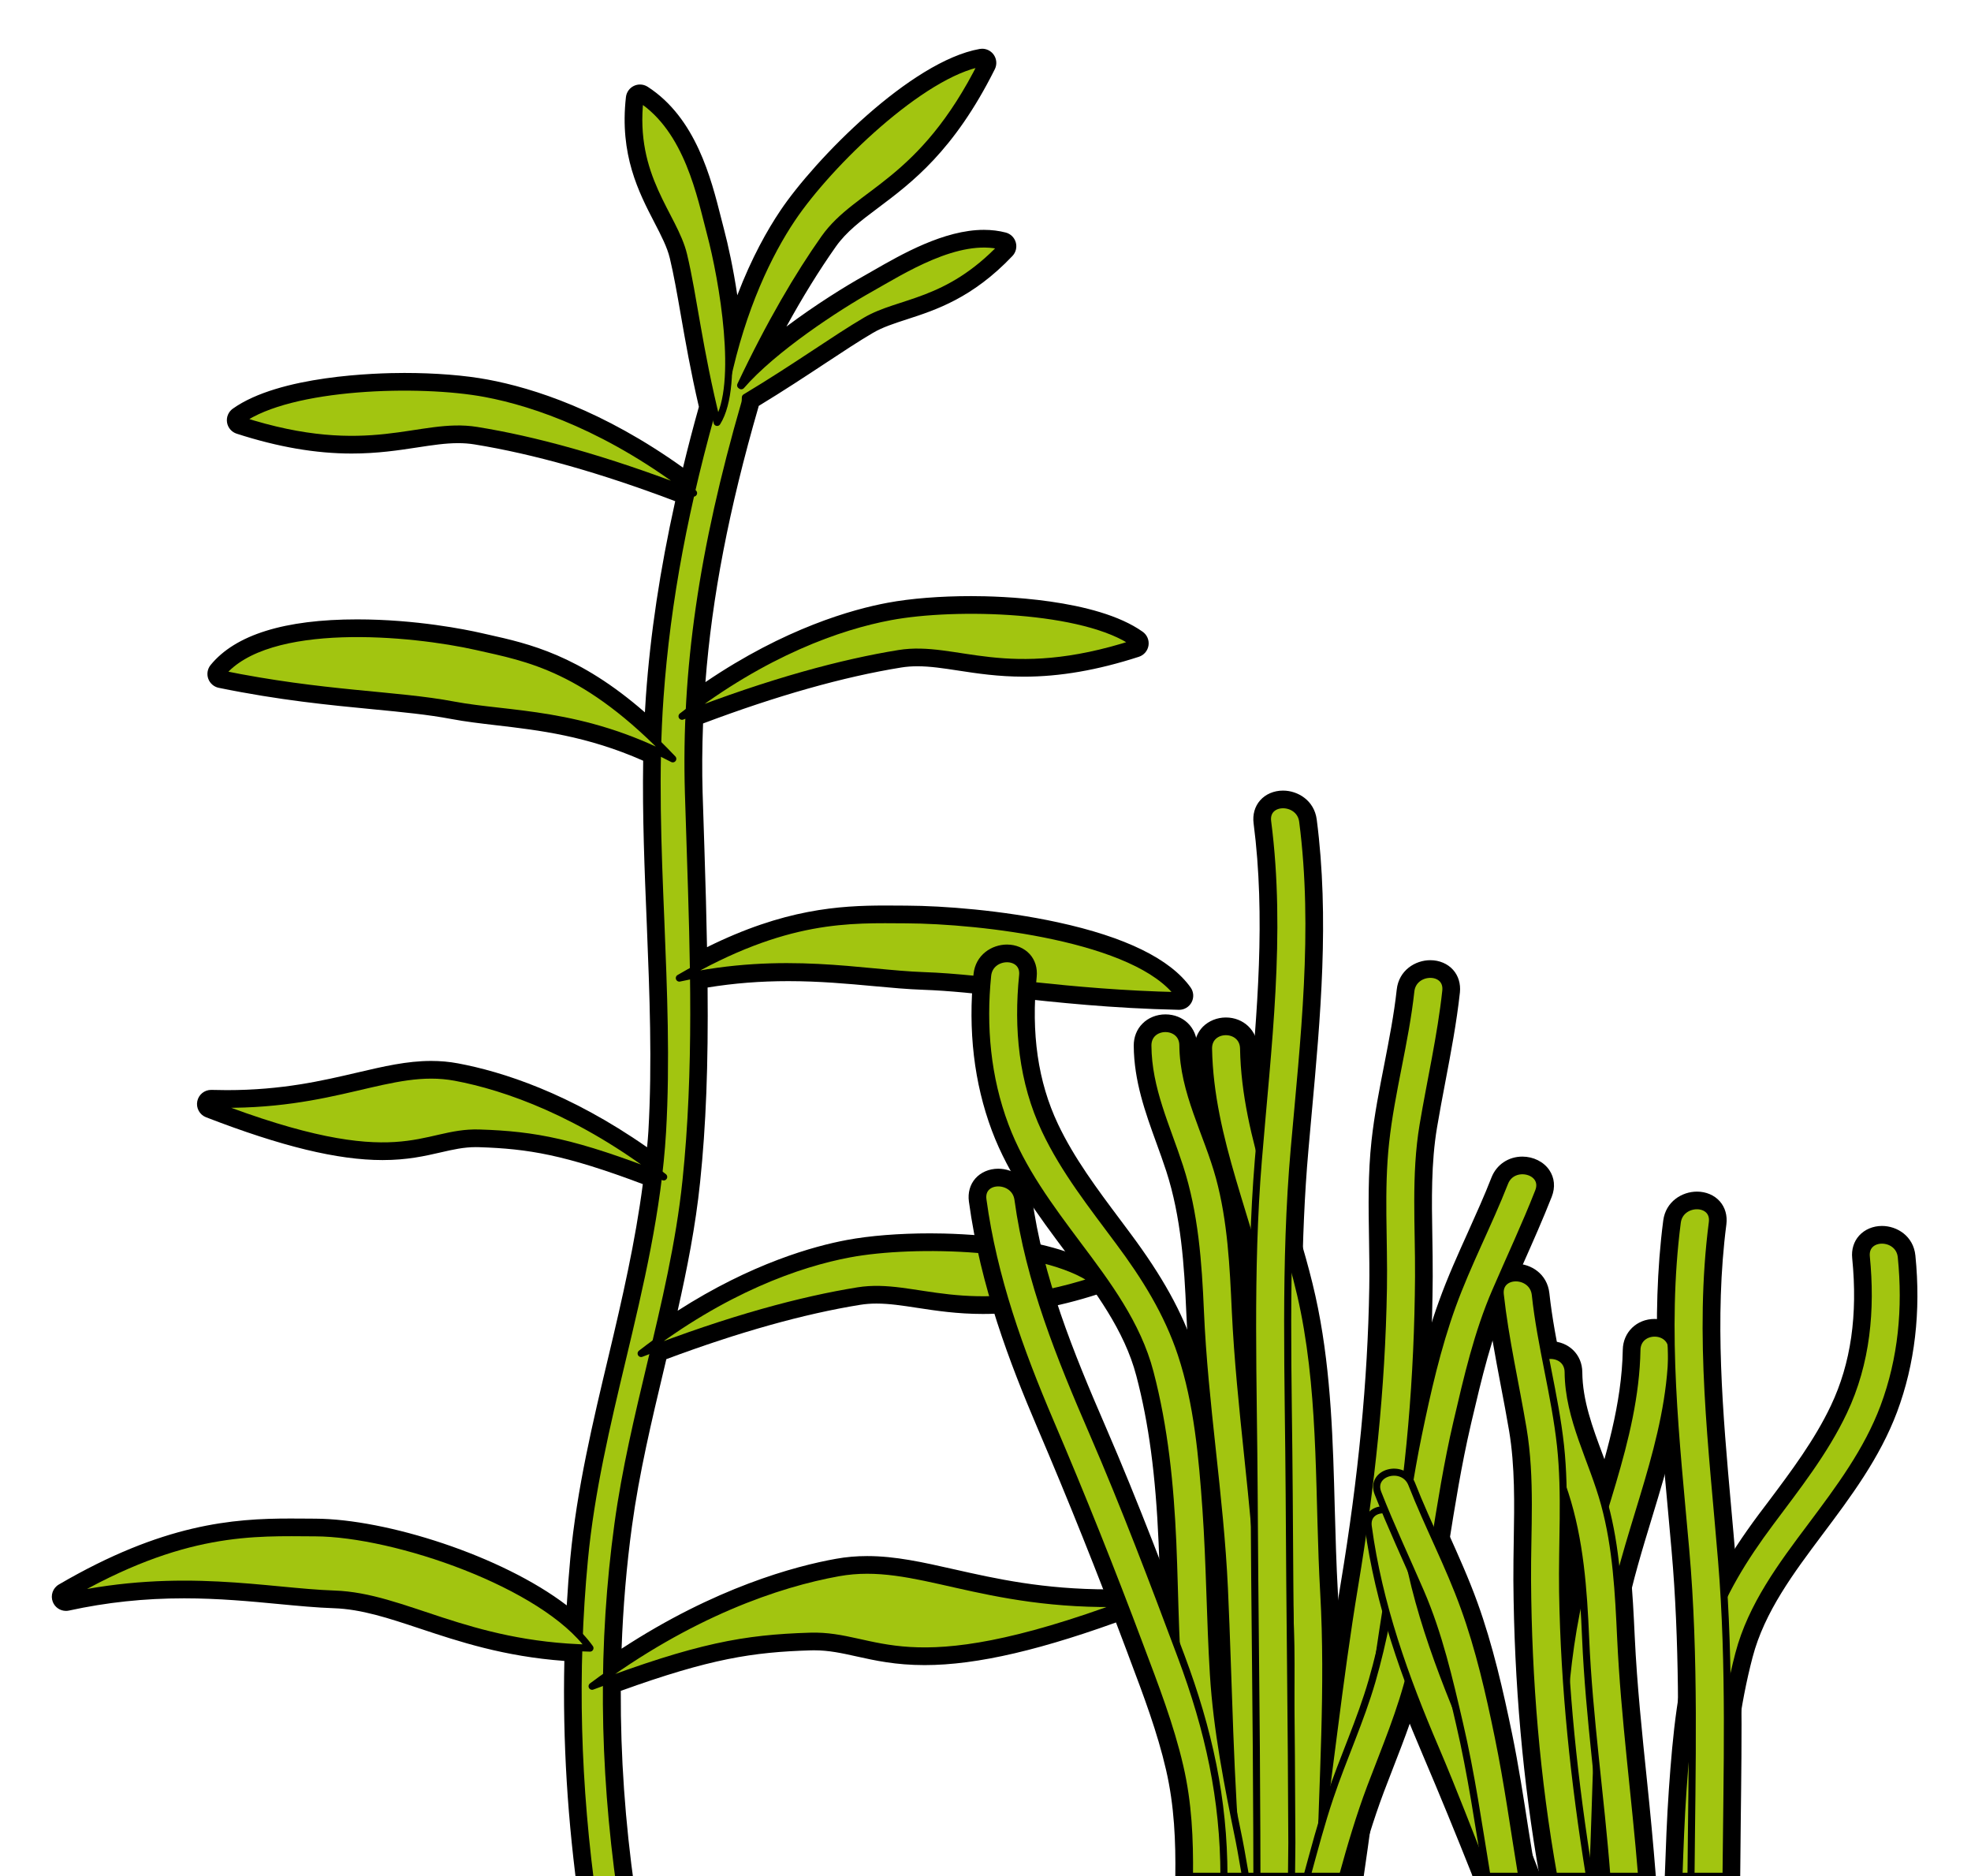 <?xml version="1.0" encoding="utf-8"?>
<!-- Generator: Adobe Illustrator 15.0.0, SVG Export Plug-In . SVG Version: 6.00 Build 0)  -->
<!DOCTYPE svg PUBLIC "-//W3C//DTD SVG 1.1//EN" "http://www.w3.org/Graphics/SVG/1.1/DTD/svg11.dtd">
<svg version="1.1" id="Ebene_1" xmlns="http://www.w3.org/2000/svg" xmlns:xlink="http://www.w3.org/1999/xlink" x="0px" y="0px"
	 width="560.972px" height="533.898px" viewBox="0 0 560.972 533.898" enable-background="new 0 0 560.972 533.898"
	 xml:space="preserve">
<g>
	<g>
		<path d="M171.916,547.03c-2.691,0-4.577-1.964-5.045-5.254c-3.43-24.363-4.801-47.623-4.184-71.038
			c-17.978-1.075-31.039-5.414-42.61-9.258c-9.039-3.003-16.846-5.597-24.989-5.869c-4.886-0.168-10.097-0.664-15.613-1.188
			c-8.023-0.763-17.117-1.628-27.061-1.628c-11.477,0-22.338,1.153-33.205,3.526c-0.144,0.031-0.288,0.047-0.431,0.047
			c-0.815,0-1.569-0.497-1.875-1.283c-0.36-0.923,0.005-1.971,0.861-2.471c29.243-17.073,48.842-18.503,64.917-18.503
			c1.486,0,2.946,0.012,4.387,0.022l2.684,0.019c21.038,0.092,56.021,11.555,73.355,26.724c0.307-6.252,0.708-11.946,1.218-17.302
			c1.846-19.52,6.414-38.669,10.833-57.188c4.068-17.061,7.893-33.792,9.998-50.766c-23.583-8.979-34.222-10.73-48.762-11.202
			c-0.312-0.01-0.618-0.015-0.922-0.015c-3.74,0-6.887,0.723-10.53,1.56c-4.334,0.995-9.247,2.124-16.048,2.124
			c-12.525,0-28.261-3.828-49.521-12.048c-0.916-0.354-1.443-1.316-1.248-2.278c0.191-0.941,1.019-1.614,1.974-1.614
			c0.021,0,0.042,0,0.062,0.001c1.471,0.045,2.95,0.067,4.397,0.067c15.964,0,27.444-2.682,37.572-5.048
			c7.483-1.748,13.946-3.259,20.585-3.259c2.514,0,4.89,0.215,7.267,0.656c10.571,1.979,31.558,7.915,55.818,25.539
			c0.305-2.672,0.59-5.395,0.752-8.088c1.126-19.514,0.332-39.428-0.437-58.686l-0.052-1.313
			c-0.603-14.523-1.284-30.937-0.967-46.844c-16.808-7.666-31.006-9.323-43.567-10.79c-4.536-0.53-8.821-1.03-12.809-1.785
			c-6.619-1.255-13.928-1.959-22.392-2.774c-12.389-1.194-26.432-2.546-43.667-6.075c-0.691-0.142-1.258-0.634-1.494-1.299
			c-0.236-0.665-0.107-1.405,0.34-1.95c8.281-10.114,26.407-12.237,40.154-12.237c16.608,0,30.679,2.891,34.596,3.776l2.162,0.485
			c12.715,2.837,27.041,6.034,46.958,24.538c0.107-2.928,0.246-5.836,0.461-8.763c1.294-18.152,4.136-36.798,8.682-56.944
			c-21.852-8.38-41.75-14.06-59.164-16.886c-1.591-0.258-3.218-0.383-4.971-0.383c-3.78,0-7.543,0.575-11.9,1.241
			c-5.255,0.803-11.212,1.713-18.393,1.713c-10.035,0-20.54-1.816-32.115-5.552c-0.725-0.234-1.255-0.856-1.372-1.609
			c-0.116-0.752,0.202-1.506,0.822-1.948c12.765-9.087,39.702-9.793,47.653-9.793c8.707,0,17.017,0.658,23.4,1.854
			c13.203,2.464,33.666,9.072,57.167,26.482c1.65-7.009,3.443-13.944,5.342-20.664c-2.387-10.206-3.908-18.91-5.252-26.604
			c-1.073-6.14-1.999-11.442-3.138-16.196c-0.809-3.384-2.551-6.75-4.57-10.647c-4.311-8.325-9.675-18.685-7.88-34.515
			c0.079-0.692,0.51-1.295,1.14-1.593c0.273-0.129,0.568-0.194,0.862-0.194c0.381,0,0.762,0.108,1.092,0.322
			c13.049,8.425,17.27,25.161,20.063,36.234c0.288,1.142,0.56,2.217,0.822,3.208c1.557,5.88,3.777,16.415,4.766,27.049
			c4.665-14.759,10.415-25.188,14.855-31.793c11.232-16.744,37.754-42.028,55.43-45.168c0.117-0.021,0.235-0.031,0.352-0.031
			c0.628,0,1.229,0.294,1.614,0.809c0.456,0.61,0.528,1.424,0.188,2.105c-11.417,22.845-23.186,31.668-32.643,38.758
			c-4.951,3.712-9.228,6.918-12.421,11.431c-6.351,8.996-12.645,19.589-18.773,31.592c9.943-8.581,22.652-16.568,29.302-20.275
			c0.829-0.466,1.728-0.983,2.682-1.531c7.859-4.519,19.736-11.348,30.548-11.348c2.005,0,3.926,0.236,5.708,0.701
			c0.69,0.18,1.233,0.711,1.428,1.397s0.014,1.423-0.478,1.939c-11.033,11.602-21.122,14.875-29.228,17.504
			c-3.814,1.237-7.108,2.306-10.028,4.022c-4.099,2.405-8.52,5.323-13.639,8.701c-5.69,3.755-12.109,7.991-19.682,12.572
			c-0.03,0.31-0.084,0.651-0.187,1.022c-8.897,30.751-13.84,57.217-15.457,82.879c23.825-17.02,44.252-22.75,54.571-24.665
			c6.373-1.195,14.682-1.854,23.393-1.854c7.951,0,34.883,0.705,47.633,9.778c0.621,0.441,0.939,1.195,0.823,1.948
			c-0.116,0.752-0.646,1.375-1.371,1.61c-11.57,3.741-22.071,5.56-32.104,5.56c-7.182,0-13.141-0.912-18.398-1.717
			c-4.358-0.667-8.122-1.243-11.901-1.243c-1.75,0-3.373,0.125-4.962,0.383c-16.838,2.719-36.351,8.267-58.01,16.494
			c-0.319,7.56-0.379,14.494-0.184,21.157l0.519,16.139c0.381,11.678,0.635,21.639,0.791,31.029
			c23.076-12.047,39.248-13.091,52.656-13.091c1.284,0,2.546,0.009,3.792,0.017l2.308,0.015c17.617,0.08,66.184,4.267,79.193,22.43
			c0.444,0.62,0.5,1.438,0.144,2.113c-0.35,0.661-1.035,1.073-1.781,1.073c-0.015,0-0.029,0-0.044,0
			c-19.105-0.42-34.458-2.091-48.002-3.565c-9.281-1.01-17.297-1.883-24.662-2.133c-4.403-0.149-9.099-0.582-14.071-1.04
			c-7.255-0.668-15.479-1.426-24.454-1.426c-8.643,0-16.836,0.697-24.99,2.13c0.264,22.84-0.388,40.44-2.102,56.876
			c-1.454,14.106-4.399,28.036-7.48,41.265c22.627-15.463,41.856-20.8,51.627-22.62c6.359-1.193,14.651-1.851,23.346-1.851
			c7.964,0,34.941,0.707,47.707,9.805c0.62,0.441,0.938,1.195,0.821,1.948c-0.117,0.752-0.647,1.375-1.373,1.608
			c-11.578,3.731-22.084,5.545-32.12,5.545c-7.189,0-13.152-0.911-18.414-1.715c-4.36-0.667-8.125-1.242-11.905-1.242
			c-1.743,0-3.36,0.124-4.944,0.379c-16.438,2.648-35.471,8.012-56.589,15.946c-0.091,0.385-0.91,3.864-0.91,3.864
			c-3.481,14.606-7.082,29.71-9.151,44.904c-1.72,12.591-2.758,25.682-3.091,38.968c27.76-18.891,51.542-25.292,63.496-27.438
			c2.792-0.502,5.586-0.747,8.542-0.747c7.801,0,15.423,1.718,24.249,3.707c12.004,2.705,25.61,5.771,44.544,5.771
			c1.701,0,3.439-0.026,5.167-0.076c0.02-0.001,0.04-0.001,0.06-0.001c0.96,0,1.791,0.68,1.976,1.628
			c0.189,0.967-0.35,1.929-1.273,2.273c-25.077,9.343-43.63,13.694-58.388,13.694c-8.005,0-13.795-1.284-18.904-2.417
			c-4.333-0.962-8.076-1.792-12.544-1.792c-0.356,0-0.716,0.006-1.081,0.017c-16.964,0.523-29.202,2.414-55.941,12.114
			c-0.141,19.27,1.156,38.32,3.958,58.191c0.349,2.581-0.302,4.967-1.833,6.729C175.519,546.132,173.689,547.03,171.916,547.03z"/>
		<path d="M279.532,17.895c-17.284,34.584-35.307,36.362-44.906,49.925c-7.332,10.385-15.419,24.058-23.829,41.822
			c0.046,0.063,0.125,0.079,0.18,0.126c9.118-10.526,27.347-22.438,36.803-27.709c7.69-4.322,20.713-12.626,32.249-12.625
			c1.776,0,3.519,0.197,5.2,0.636c-15.727,16.537-29.124,15.482-38.817,21.178c-8.929,5.24-19.447,12.935-34.261,21.84
			c-0.024,0.55,0,1.053-0.167,1.652c-9.401,32.492-14.436,60.389-15.765,87.562c22.697-17.041,43.27-24.247,57.187-26.828
			c6.177-1.159,14.348-1.82,23.026-1.82c17.482,0,37.023,2.686,46.465,9.405c-12.974,4.195-23.094,5.462-31.485,5.462
			c-12.82,0-21.595-2.96-30.299-2.96c-1.753,0-3.504,0.12-5.284,0.409c-15.396,2.486-35.081,7.663-59.642,17.072
			c-0.346,7.568-0.463,15.105-0.243,22.626l0.519,16.145c0.369,11.313,0.676,22.783,0.841,34.301
			c24.386-13.384,40.738-14.413,54.619-14.413c2.08,0,4.104,0.023,6.092,0.031c20.731,0.095,65.731,5.067,77.564,21.589
			c-32.257-0.709-54.513-5.082-72.64-5.697c-10.816-0.367-23.438-2.467-38.594-2.467c-8.224,0-17.193,0.618-27.025,2.467
			c0.26,19.4-0.047,38.943-2.07,58.344c-1.612,15.641-5.074,31.092-8.654,46.181c21.902-15.954,41.664-22.83,55.173-25.348
			c6.165-1.156,14.315-1.816,22.977-1.816c17.503,0.001,37.086,2.695,46.538,9.431c-12.982,4.185-23.108,5.448-31.502,5.448
			c-12.833,0-21.611-2.957-30.318-2.957c-1.747,0-3.491,0.118-5.264,0.404c-15.043,2.424-34.192,7.427-57.982,16.428
			c-0.346,1.447-0.692,2.958-1.038,4.405c-3.533,14.822-7.2,30.132-9.306,45.599c-1.952,14.287-2.976,28.621-3.188,43.144
			c26.167-18.535,49.823-26.466,65.943-29.359c2.771-0.499,5.48-0.715,8.187-0.715c17.899,0,35.572,9.478,68.792,9.478
			c1.699,0,3.443-0.025,5.226-0.077c-28.611,10.659-45.744,13.568-57.685,13.568c-14.358,0-21.207-4.209-31.448-4.209
			c-0.376,0-0.757,0.006-1.143,0.018c-17.844,0.55-30.699,2.77-57.881,12.713c-0.212,19.48,1.063,39.305,3.965,59.887
			c0.268,1.981-0.212,3.807-1.359,5.128c-0.921,1.071-2.18,1.7-3.368,1.7c-2.211,0-2.863-2.204-3.051-3.524
			c-3.509-24.924-4.847-48.903-4.108-72.662c-33.278-1.511-50.312-14.586-69.602-15.231c-11.978-0.413-25.934-2.817-42.741-2.817
			c-10.115,0-21.264,0.871-33.634,3.572c28.98-16.92,47.945-18.229,63.901-18.228c2.414,0,4.761,0.029,7.062,0.04
			c21.241,0.093,59.61,12.775,75.179,29.233c0.292-7.222,0.724-14.444,1.409-21.634c1.826-19.308,6.372-38.408,10.787-56.912
			c4.067-17.057,8.118-34.632,10.227-52.553c-24.38-9.378-35.387-11.393-50.885-11.896c-0.334-0.011-0.662-0.016-0.988-0.016
			c-8.664,0-14.45,3.684-26.578,3.684c-10.096,0-24.589-2.555-48.794-11.913c1.523,0.047,3.008,0.068,4.459,0.068
			c28.086,0,43.022-8.307,58.157-8.306c2.279,0,4.565,0.188,6.898,0.622c14.035,2.628,34.845,9.896,57.786,27.252
			c0.447-3.871,0.927-7.742,1.163-11.66c1.158-20.062,0.299-40.469-0.487-60.199c-0.655-15.782-1.314-31.988-0.938-48.038
			c-23.924-11.235-43.167-10.464-58.043-13.28c-16.348-3.1-36.978-2.896-66.03-8.844c7.165-8.75,22.84-11.499,38.596-11.499
			c12.859,0,25.772,1.832,34.151,3.727c13.509,3.068,29.007,5.57,51.429,27.63c0.134-4.422,0.283-8.812,0.605-13.186
			c1.353-18.975,4.367-38.045,9.024-58.344c-25.31-9.817-45.481-15.072-61.192-17.622c-1.784-0.289-3.537-0.409-5.294-0.409
			c-8.705,0-17.474,2.953-30.293,2.953c-8.391,0-18.52-1.266-31.497-5.455c9.456-6.731,28.996-9.42,46.485-9.42
			c8.674,0,16.848,0.662,23.03,1.82c14.248,2.659,35.443,10.069,58.799,27.976c1.787-7.805,3.816-15.829,6.161-24.089
			c-4.374-18.566-5.9-32.413-8.512-43.317c-2.699-11.297-14.948-22.06-12.407-44.466c13.721,8.859,17.316,28.039,20.03,38.267
			c2.479,9.362,5.75,26.812,5.13,40.123c4.538-20.046,11.752-34.804,18.109-44.26C235.987,46.453,262.436,20.932,279.532,17.895
			 M320.835,456.211h0.005 M279.532,13.867c-0.234,0-0.47,0.021-0.705,0.063c-19.557,3.474-46.925,31.383-56.751,46.03
			c-3.639,5.413-8.143,13.349-12.232,24.065c-1.119-7.555-2.621-14.383-3.768-18.714c-0.262-0.985-0.531-2.053-0.816-3.186
			c-2.871-11.38-7.208-28.578-20.923-37.434c-0.662-0.427-1.422-0.644-2.185-0.644c-0.587,0-1.176,0.128-1.724,0.387
			c-1.259,0.597-2.121,1.802-2.278,3.187c-1.864,16.439,3.657,27.101,8.093,35.668c1.957,3.78,3.647,7.044,4.398,10.188
			c1.125,4.696,2.046,9.97,3.113,16.077c1.327,7.594,2.825,16.167,5.157,26.209c-1.589,5.648-3.103,11.444-4.52,17.305
			c-22.781-16.308-42.591-22.638-55.542-25.055c-6.498-1.218-14.94-1.889-23.769-1.889c-8.103,0-35.569,0.732-48.821,10.166
			c-1.241,0.883-1.877,2.391-1.645,3.896s1.294,2.75,2.744,3.219c11.778,3.801,22.485,5.649,32.734,5.649
			c7.334,0,13.371-0.922,18.697-1.736c4.276-0.653,7.969-1.218,11.596-1.218c1.645,0,3.166,0.117,4.649,0.357
			c16.846,2.734,36.055,8.167,57.14,16.159c-4.346,19.594-7.08,37.799-8.346,55.544c-0.112,1.521-0.203,3.036-0.28,4.551
			c-18.777-16.371-33.017-19.548-44.691-22.153c-0.724-0.162-1.441-0.322-2.153-0.483c-3.972-0.898-18.227-3.826-35.044-3.827
			c-20.628,0-34.663,4.365-41.712,12.975c-0.894,1.091-1.151,2.571-0.679,3.9c0.472,1.329,1.605,2.314,2.987,2.598
			c17.34,3.55,31.439,4.908,43.878,6.106c8.415,0.811,15.682,1.511,22.209,2.749c4.06,0.769,8.378,1.272,12.951,1.807
			c12.109,1.414,25.76,3.008,41.763,10.083c-0.255,15.549,0.406,31.486,0.993,45.638l0.052,1.302
			c0.767,19.211,1.559,39.076,0.438,58.498c-0.091,1.509-0.222,3.035-0.374,4.56c-22.103-15.454-41.254-21.526-53.813-23.878
			c-2.503-0.466-5-0.691-7.639-0.691c-6.872,0-13.44,1.534-21.045,3.312c-10.022,2.341-21.381,4.995-37.112,4.995
			c-1.427,0-2.886-0.022-4.336-0.067c-0.042-0.001-0.083-0.002-0.125-0.002c-1.91,0-3.565,1.346-3.946,3.229
			c-0.39,1.925,0.665,3.849,2.495,4.557c21.499,8.313,37.465,12.184,50.247,12.184c7.029,0,12.06-1.155,16.499-2.175
			c3.524-0.81,6.567-1.509,10.079-1.509c0.283,0,0.568,0.005,0.858,0.015c14.001,0.454,24.343,2.119,46.628,10.51
			c-2.13,16.338-5.831,32.501-9.759,48.978c-4.435,18.587-9.02,37.806-10.879,57.468c-0.403,4.229-0.738,8.671-1.013,13.428
			c-18.514-14.175-51.356-24.588-71.546-24.677c-0.885-0.004-1.777-0.011-2.678-0.018c-1.445-0.011-2.911-0.022-4.401-0.022
			c-16.338,0-36.254,1.45-65.932,18.777c-1.712,0.999-2.442,3.095-1.722,4.941c0.613,1.572,2.122,2.565,3.751,2.565
			c0.285,0,0.573-0.03,0.861-0.093c10.723-2.342,21.444-3.48,32.775-3.48c9.848,0,18.891,0.86,26.87,1.619
			c5.547,0.527,10.787,1.026,15.732,1.196c7.856,0.263,15.535,2.814,24.426,5.768c11.272,3.745,23.943,7.955,41.185,9.228
			c-0.497,22.875,0.897,45.634,4.249,69.435c0.605,4.249,3.368,6.991,7.04,6.991c2.387,0,4.728-1.131,6.423-3.103
			c1.902-2.19,2.723-5.142,2.296-8.294c-2.723-19.312-4.018-37.822-3.949-56.516c25.567-9.191,37.536-11.011,53.998-11.518
			c0.343-0.011,0.683-0.016,1.019-0.016c4.248,0,7.891,0.808,12.108,1.743c5.209,1.155,11.115,2.465,19.34,2.465
			c14.987,0,33.737-4.381,59-13.787c1.58-0.545,2.716-2.044,2.716-3.809c0-2.208-1.773-4.001-3.975-4.027
			c-0.018-0.001-0.036-0.001-0.054-0.001c-0.036,0-0.072,0.001-0.109,0.002c-0.004,0-0.009,0-0.013,0
			c-1.708,0.05-3.426,0.075-5.105,0.075c-18.709,0-32.2-3.04-44.102-5.722c-8.942-2.016-16.666-3.756-24.691-3.756
			c-3.077,0-5.988,0.255-8.9,0.779c-11.64,2.089-34.341,8.154-61.007,25.577c0.423-11.876,1.414-23.566,2.956-34.853
			c2.056-15.098,5.644-30.151,9.114-44.709l0.12-0.501c0.173-0.726,0.347-1.47,0.521-2.213c0.009-0.037,0.018-0.074,0.026-0.111
			c20.59-7.679,39.15-12.881,55.195-15.466c1.476-0.237,2.989-0.354,4.624-0.354c3.627,0,7.322,0.565,11.6,1.219
			c5.332,0.815,11.375,1.739,18.718,1.739c10.249,0,20.957-1.846,32.738-5.643c1.45-0.468,2.512-1.712,2.745-3.218
			c0.233-1.505-0.402-3.013-1.643-3.896c-13.251-9.443-40.76-10.178-48.875-10.178c-8.814,0-17.238,0.669-23.72,1.885
			c-9.31,1.735-27.071,6.608-48.163,20.137c2.669-11.809,5.106-24.12,6.393-36.598c1.678-16.096,2.343-33.296,2.13-55.381
			c7.484-1.22,15.028-1.814,22.958-1.814c8.883,0,17.058,0.753,24.27,1.417c5.002,0.461,9.727,0.896,14.188,1.047
			c7.29,0.248,15.271,1.116,24.512,2.122c13.585,1.479,28.983,3.155,48.175,3.577c0.03,0,0.06,0.001,0.089,0.001
			c1.492,0,2.864-0.825,3.563-2.148c0.712-1.35,0.601-2.985-0.288-4.226c-5.816-8.121-18.557-14.36-37.867-18.545
			c-15.742-3.412-32.51-4.679-42.953-4.727c-0.764-0.003-1.531-0.008-2.305-0.014c-1.25-0.009-2.518-0.018-3.806-0.018
			c-13.084,0-28.75,0.976-50.699,11.851c-0.158-8.464-0.396-17.477-0.735-27.842l-0.519-16.142
			c-0.182-6.212-0.14-12.675,0.129-19.674c21.037-7.921,39.99-13.273,56.372-15.918c1.484-0.241,3.001-0.357,4.642-0.357
			c3.625,0,7.319,0.565,11.596,1.22c5.329,0.816,11.368,1.74,18.703,1.74c10.247,0,20.951-1.851,32.724-5.658
			c1.449-0.468,2.51-1.714,2.742-3.219c0.232-1.505-0.405-3.012-1.646-3.895c-13.236-9.419-40.699-10.151-48.8-10.151
			c-8.832,0-17.272,0.671-23.769,1.889c-9.971,1.849-29.245,7.207-51.893,22.584c1.863-24.213,6.716-49.323,15.083-78.24
			c0.034-0.123,0.064-0.242,0.091-0.358c7.262-4.417,13.451-8.5,18.958-12.135c5.096-3.363,9.497-6.267,13.548-8.645
			c2.732-1.605,5.93-2.643,9.632-3.844c8.322-2.7,18.68-6.06,30.065-18.032c0.982-1.033,1.346-2.508,0.955-3.879
			s-1.477-2.434-2.856-2.794c-1.948-0.508-4.04-0.767-6.217-0.767c-11.35-0.001-23.506,6.99-31.551,11.616
			c-0.948,0.545-1.842,1.059-2.672,1.526c-5.093,2.839-13.714,8.172-21.985,14.384c4.638-8.446,9.352-16.069,14.096-22.789
			c3.008-4.251,7.167-7.369,11.983-10.979c9.625-7.217,21.605-16.198,33.235-39.469c0.681-1.362,0.535-2.992-0.376-4.211
			C281.991,14.456,280.789,13.867,279.532,13.867L279.532,13.867z"/>
	</g>
	
		<path fill="#A2C510" stroke="#000000" stroke-width="2.014" stroke-linecap="round" stroke-linejoin="round" stroke-miterlimit="10" d="
		M247.779,82.06c-9.456,5.271-27.685,17.183-36.803,27.709c-0.055-0.048-0.134-0.063-0.18-0.126
		c8.41-17.764,16.498-31.438,23.829-41.822c9.599-13.563,27.622-15.341,44.906-49.925c-17.096,3.037-43.544,28.558-54.111,44.309
		c-6.601,9.818-14.145,25.269-18.637,46.463c-1.244,0.472-2.195,1.605-2.684,3.336c-9.125,31.485-14.287,58.941-16.253,86.445
		c-1.51,21.021-0.638,42.625,0.229,63.489c0.786,19.73,1.645,40.138,0.487,60.199c-1.314,22.171-6.451,43.805-11.446,64.717
		c-4.415,18.504-8.961,37.604-10.787,56.912c-3.044,32.051-2.202,64.039,2.535,97.727c0.188,1.32,0.84,3.524,3.051,3.524
		c1.188,0,2.447-0.629,3.368-1.7c1.147-1.321,1.627-3.146,1.359-5.128c-5.136-36.427-5.389-70.586-0.769-104.446
		c2.106-15.467,5.773-30.776,9.306-45.599c4.051-16.946,8.237-34.474,10.069-52.176c3.28-31.438,2.219-63.316,1.212-94.154
		l-0.519-16.145c-1.024-34.852,3.933-69.074,16.04-110.928c0.167-0.599,0.142-1.102,0.167-1.652
		c14.814-8.906,25.333-16.601,34.261-21.84c9.693-5.696,23.09-4.641,38.817-21.178C272.632,66.782,256.653,77.072,247.779,82.06z"/>
	
		<path fill="#A2C510" stroke="#000000" stroke-width="2.014" stroke-linecap="round" stroke-linejoin="round" stroke-miterlimit="10" d="
		M182.151,28.075c13.721,8.859,17.316,28.039,20.03,38.267c3.54,13.312,8.685,43.113,1.919,53.858
		c-5.216-20.815-6.727-35.921-9.542-47.659C191.86,61.244,179.61,50.481,182.151,28.075z"/>
	
		<path fill="#A2C510" stroke="#000000" stroke-width="2.014" stroke-linecap="round" stroke-linejoin="round" stroke-miterlimit="10" d="
		M193.346,278.317c30.4-17.733,48.715-16.647,64.668-16.585c20.731,0.095,65.731,5.067,77.564,21.589
		c-32.257-0.709-54.513-5.082-72.64-5.697C245.458,277.026,223.344,271.771,193.346,278.317z"/>
	
		<path fill="#A2C510" stroke="#000000" stroke-width="2.014" stroke-linecap="round" stroke-linejoin="round" stroke-miterlimit="10" d="
		M191.482,215.929c-24.726-26.057-41.334-28.668-55.669-31.925c-18.645-4.217-59.735-8.119-72.748,7.772
		c29.052,5.948,49.682,5.744,66.03,8.844C144.875,203.593,165.481,202.381,191.482,215.929z"/>
	
		<path fill="#A2C510" stroke="#000000" stroke-width="2.014" stroke-linecap="round" stroke-linejoin="round" stroke-miterlimit="10" d="
		M194.118,203.814c23.546-18.206,44.944-25.664,59.287-28.339c18.622-3.493,55.362-2.47,69.491,7.584
		c-36.787,11.896-50.666,0.251-67.068,2.911C240,188.535,219.663,193.869,194.118,203.814z"/>
	
		<path fill="#A2C510" stroke="#000000" stroke-width="2.014" stroke-linecap="round" stroke-linejoin="round" stroke-miterlimit="10" d="
		M182.473,385.138c23.548-18.205,44.947-25.663,59.296-28.338c18.623-3.493,55.386-2.454,69.515,7.614
		c-36.812,11.864-50.688,0.254-67.084,2.896C228.364,369.86,208.042,375.209,182.473,385.138z"/>
	
		<path fill="#A2C510" stroke="#000000" stroke-width="2.014" stroke-linecap="round" stroke-linejoin="round" stroke-miterlimit="10" d="
		M188.893,334.898c-23.531-18.205-44.938-25.663-59.279-28.354c-18.63-3.462-34.073,8.7-69.515,7.615
		c54.37,21.021,59.729,7.709,76.36,8.245C152.311,322.923,163.348,324.954,188.893,334.898z"/>
	
		<path fill="#A2C510" stroke="#000000" stroke-width="2.014" stroke-linecap="round" stroke-linejoin="round" stroke-miterlimit="10" d="
		M168.517,479.829c27.842-20.755,53.144-29.251,70.113-32.303c22.035-3.966,40.303,9.912,82.205,8.686
		c-64.275,23.947-70.647,8.778-90.276,9.377C211.804,466.17,198.727,468.483,168.517,479.829z"/>
	
		<path fill="#A2C510" stroke="#000000" stroke-width="2.014" stroke-linecap="round" stroke-linejoin="round" stroke-miterlimit="10" d="
		M197.398,140.31c-23.546-18.205-44.945-25.663-59.288-28.338c-18.646-3.493-55.369-2.471-69.515,7.6
		c36.803,11.879,50.673,0.251,67.084,2.911C151.509,125.032,171.845,130.365,197.398,140.31z"/>
	
		<path fill="#A2C510" stroke="#000000" stroke-width="2.014" stroke-linecap="round" stroke-linejoin="round" stroke-miterlimit="10" d="
		M18.78,454.353c33.365-19.479,53.458-18.267,70.962-18.188c22.751,0.093,65.172,14.664,78.169,32.806
		c-35.411-0.771-52.868-14.711-72.756-15.373C75.968,452.937,51.704,447.164,18.78,454.353z"/>
	<g>
		<path d="M378.471,511.084c0.692-18.961,1.399-38.55,0.3-57.919c-0.456-7.946-0.677-15.939-0.896-23.948
			c-0.489-18.598-1.007-37.856-4.706-56.486c-1.888-9.535-4.8-18.992-7.601-28.134c-4.593-14.963-9.329-30.43-9.612-46.29
			c-0.078-4.438-3.619-6.767-7.064-6.767c-1.968,0-3.824,0.755-5.099,2.046c-1.243,1.259-1.872,2.942-1.842,4.862
			c0.3,16.49,5.052,32.051,9.646,47.108c2.737,8.952,5.555,18.189,7.396,27.504c3.587,18.031,4.153,36.662,4.688,54.693
			c0.269,8.575,0.535,17.166,1.102,25.726c1.197,18.409,0.474,37.133-0.22,55.244c-0.331,8.387-0.662,16.773-0.803,25.174
			c4.642,0,9.363,0,14.02,0C377.952,526.284,378.188,518.684,378.471,511.084z"/>
		<path d="M366.796,453.354c-1.794-26.953-0.534-54.048-5.821-80.687c-4.973-25.064-16.521-48.319-17.01-74.251
			c-0.063-3.24,2.424-4.861,4.926-4.861c2.485,0,4.987,1.604,5.051,4.798c0.456,25.868,12.273,49.689,17.26,74.771
			c5.225,26.339,4.028,53.497,5.556,80.151c1.525,26.921-0.395,53.717-0.992,80.622c1.354,0,2.69,0,4.044,0
			c0.172-7.582,0.393-15.167,0.676-22.751c0.693-18.991,1.401-38.644,0.285-58.108c-0.441-7.914-0.662-15.891-0.882-23.868
			c-0.488-18.692-1.008-38.031-4.752-56.832c-1.903-9.631-4.816-19.134-7.647-28.323c-4.751-15.514-9.252-30.162-9.52-45.74
			c-0.11-4.987-4.013-8.748-9.078-8.748c-2.502,0-4.879,0.975-6.547,2.644c-1.604,1.637-2.455,3.887-2.407,6.325
			c0.315,16.757,5.114,32.46,9.741,47.66c2.705,8.889,5.506,18.095,7.331,27.299c3.557,17.858,4.123,36.425,4.656,54.363
			c0.269,8.605,0.537,17.214,1.104,25.804c1.196,18.3,0.473,36.976-0.222,55.023c-0.33,8.402-0.66,16.837-0.801,25.253
			c1.337,0,2.689,0,4.027,0C366.245,507.024,368.559,480.245,366.796,453.354z"/>
		<path d="M361.574,479.93c-0.283-8.276-0.584-16.554-0.978-24.861c-0.628-13.798-2.092-27.724-3.491-41.177
			c-1.401-13.391-2.848-27.236-3.494-40.895c-0.599-12.729-1.195-25.897-4.626-38.518c-1.165-4.279-2.722-8.465-4.278-12.65
			c-3.086-8.214-5.964-15.955-6.026-24.404c-0.033-4.438-3.542-6.766-6.986-6.766c-1.968,0-3.825,0.739-5.115,2.045
			c-1.26,1.26-1.904,2.928-1.888,4.848c0.063,9.707,3.241,18.487,6.325,26.983c0.961,2.675,1.936,5.366,2.832,8.104
			c4.311,13.296,5.225,27.347,5.791,40.61c0.566,13.406,2.029,26.923,3.43,39.981c1.385,12.714,2.8,25.868,3.398,38.849
			c0.41,8.78,0.693,17.56,0.991,26.34c0.599,17.874,1.306,36.378,3.006,55.479c4.689,0,9.315,0,14.066,0
			C362.973,515.851,362.203,497.615,361.574,479.93z"/>
		<path d="M348.481,451.986c-1.228-26.402-5.695-52.443-6.828-78.83c-0.599-13.878-1.573-27.851-5.901-41.146
			c-3.728-11.502-8.967-22.154-9.046-34.474c-0.031-3.241,2.487-4.862,4.989-4.862c2.47,0,4.955,1.59,4.972,4.769
			c0.094,13.279,6.969,25.048,10.385,37.573c3.352,12.336,3.965,25.396,4.547,38.078c1.29,27.44,5.711,54.598,6.986,82.07
			c1.227,26.34,1.715,52.49,3.964,78.734c1.322,0,2.676,0,3.998,0c-1.559-18.063-2.33-36.329-2.958-54.047
			c-0.283-8.277-0.599-16.568-0.977-24.876c-0.645-13.862-2.107-27.804-3.508-41.304c-1.401-13.357-2.85-27.173-3.479-40.768
			c-0.597-12.839-1.21-26.119-4.688-38.943c-1.195-4.405-2.801-8.701-4.343-12.839c-3.021-8.041-5.853-15.608-5.899-23.711
			c-0.048-5.005-3.902-8.765-9-8.765c-2.502,0-4.895,0.959-6.547,2.643c-1.621,1.621-2.485,3.855-2.47,6.278
			c0.063,10.054,3.304,19.008,6.435,27.646c0.961,2.659,1.936,5.318,2.819,8.041c4.232,13.059,5.129,26.953,5.695,40.075
			c0.582,13.469,2.044,27.017,3.445,40.123c1.369,12.682,2.784,25.789,3.383,38.722c0.408,8.78,0.693,17.545,0.991,26.309
			c0.614,18.158,1.306,36.898,2.974,55.416c1.353,0,2.676,0,4.028,0C349.961,506.631,349.741,479.347,348.481,451.986z"/>
		<path d="M354.632,523.295c-2.94-14.352-6.245-30.621-7.268-47.048c-0.456-7.222-0.692-14.444-0.945-21.666
			c-0.299-8.466-0.582-16.931-1.18-25.379c-1.102-15.404-2.454-30.399-7.111-44.498c-3.446-10.415-9.017-20.471-18.064-32.602
			l-2.895-3.887c-6.49-8.654-13.201-17.622-17.881-27.52c-5.854-12.383-7.891-26.449-6.223-42.971
			c0.236-2.423-0.669-3.981-1.471-4.862c-1.188-1.321-3.006-2.077-4.987-2.077c-3.416,0-7.098,2.282-7.521,6.624
			c-1.582,15.673,0.134,30.337,5.097,43.584c4.769,12.729,12.958,23.697,20.966,34.412c8.214,10.937,16.726,22.248,20.203,35.576
			c3.587,13.609,5.553,28.4,6.42,47.943c0.205,4.735,0.346,9.487,0.488,14.239c0.346,11.801,0.707,23.995,2.187,35.905
			c1.415,11.456,3.697,22.91,5.916,33.986l1.903,9.678c0.078,0.409,0.096,0.755,0.174,1.163c4.688,0,9.362,0,14.113,0
			C355.908,530.359,355.327,526.709,354.632,523.295z"/>
		<path d="M344.233,532.358c-2.801-14.508-5.979-28.874-7.805-43.538c-2.044-16.537-1.92-33.342-2.643-49.988
			c-0.724-16.317-2.33-32.523-6.483-48.352c-3.571-13.674-12.193-25.175-20.541-36.284c-7.938-10.622-16.011-21.399-20.691-33.908
			c-5.138-13.72-6.444-28.165-4.98-42.672c0.315-3.194,3.005-4.815,5.516-4.815c2.47,0,4.767,1.574,4.452,4.721
			c-1.526,15.137-0.134,30.195,6.413,44.041c5.458,11.549,13.406,21.54,20.973,31.736c7.396,9.914,13.863,20.234,17.763,32.036
			c4.644,14.019,5.981,29.375,7.019,44.01c1.102,15.655,1.165,31.358,2.124,47.029c0.992,16.033,4.107,31.658,7.316,47.33
			c0.677,3.381,1.197,6.797,1.825,10.194c1.386,0,2.723,0,4.106,0c-0.677-3.665-1.273-7.457-1.997-10.998
			c-2.91-14.286-6.231-30.477-7.238-46.777c-0.441-7.191-0.692-14.397-0.929-21.604c-0.299-8.496-0.582-16.977-1.181-25.457
			c-1.069-14.918-2.485-30.684-7.221-44.986c-3.51-10.636-9.174-20.862-18.362-33.185l-2.896-3.886
			c-6.427-8.575-13.067-17.449-17.662-27.157c-5.696-12.053-7.678-25.773-6.05-41.917c0.244-2.471-0.456-4.751-1.973-6.419
			c-1.575-1.731-3.935-2.738-6.482-2.738c-4.319,0-8.985,2.911-9.529,8.449c-1.604,15.971,0.151,30.935,5.216,44.481
			c4.87,12.996,13.155,24.073,21.163,34.789c8.191,10.904,16.578,22.06,19.959,35.01c3.542,13.469,5.493,28.117,6.341,47.502
			c0.205,4.735,0.346,9.473,0.488,14.224c0.346,11.833,0.707,24.074,2.187,36.08c1.449,11.548,3.73,23.035,5.947,34.143l1.903,9.679
			c0.048,0.266,0.065,0.503,0.11,0.769c1.354,0,2.707,0,4.075,0C344.375,533.379,344.342,532.875,344.233,532.358z"/>
		<path d="M390.476,501.627c2.251-17.653,4.596-35.922,7.774-53.686c4.782-26.796,7.316-55.26,7.505-84.62
			c0.015-3.84-0.048-7.694-0.111-11.55c-0.172-10.322-0.36-20.989,1.37-31.28c0.724-4.342,1.541-8.654,2.359-12.98
			c1.606-8.402,3.21-16.804,4.124-25.332c0.266-2.424-0.631-3.982-1.434-4.879c-1.18-1.306-2.988-2.061-4.986-2.061
			c-3.399,0-7.081,2.25-7.555,6.576c-0.786,7.207-2.169,14.319-3.57,21.432c-1.401,7.159-2.802,14.318-3.604,21.571
			c-1.007,9.236-0.849,18.63-0.691,27.709c0.063,4.688,0.156,9.378,0.063,14.05c-0.426,26.31-3.101,53.892-8.149,84.322
			c-2.613,15.656-4.627,31.421-6.642,47.188c-1.51,11.848-3.147,23.822-4.941,35.811c4.689,0,9.378,0,14.1,0
			C387.661,523.09,389.109,512.312,390.476,501.627z"/>
		<path d="M385.551,451.23c4.688-28.164,7.711-56.047,8.184-84.621c0.235-13.846-0.882-27.786,0.629-41.57
			c1.572-14.459,5.6-28.541,7.176-43.001c0.345-3.179,3.051-4.783,5.538-4.783c2.485,0,4.752,1.557,4.42,4.703
			c-1.399,12.871-4.327,25.46-6.467,38.205c-2.392,14.254-1.195,28.762-1.289,43.143c-0.189,28.244-2.503,56.456-7.475,84.274
			c-5.113,28.59-7.979,57.604-12.163,86.318c1.354,0,2.675,0,4.027,0c1.575-10.714,2.99-21.413,4.343-32.003
			c2.267-17.638,4.595-35.875,7.758-53.607c4.799-26.89,7.349-55.479,7.537-84.95c0.016-3.855-0.048-7.727-0.11-11.597
			c-0.173-10.228-0.361-20.816,1.338-30.919c0.724-4.327,1.542-8.622,2.359-12.933c1.575-8.293,3.211-16.867,4.154-25.49
			c0.251-2.471-0.44-4.751-1.951-6.436c-1.557-1.746-3.917-2.738-6.481-2.738c-4.281,0-8.954,2.88-9.551,8.371
			c-0.771,7.096-2.188,14.304-3.542,21.273c-1.385,7.064-2.831,14.365-3.634,21.729c-1.022,9.361-0.865,18.818-0.707,27.959
			c0.063,4.675,0.155,9.331,0.063,13.989c-0.426,26.198-3.085,53.686-8.12,84.022c-2.612,15.702-4.657,31.751-6.64,47.251
			c-1.541,11.941-3.179,24.009-5.003,36.077c1.384,0,2.769,0,4.169,0C378.22,506.426,380.989,478.656,385.551,451.23z"/>
		<path d="M338.081,470.677c-7.662-20.518-15.923-42.341-25.19-63.74c-9.377-21.619-18.046-42.938-21.163-65.896
			c-0.575-4.249-4.265-6.467-7.616-6.467c-2.014,0-3.838,0.771-5.011,2.107c-0.795,0.913-1.675,2.519-1.344,4.957
			c3.256,23.964,11.61,45.725,19.352,63.835c8.812,20.628,17.151,41.444,25.474,63.646l0.882,2.313
			c3.872,10.291,7.883,20.912,10.385,31.706c2.424,10.543,2.801,20.879,2.675,30.76c4.595,0,9.221,0,13.862,0
			C350.37,513.176,346.625,493.508,338.081,470.677z"/>
		<path d="M335.799,502.682c-2.706-11.722-7.096-23.035-11.329-34.271c-8.056-21.493-16.49-42.608-25.513-63.725
			c-8.74-20.454-16.199-41.177-19.205-63.315c-0.433-3.194,1.865-4.783,4.358-4.783c2.495,0,5.192,1.573,5.618,4.72
			c3.155,23.241,12.038,45.032,21.313,66.432c9.085,20.99,17.143,42.232,25.151,63.646c7.819,20.911,12.131,40.453,12.162,62.512
			c1.354,0,2.69,0,4.043,0c-0.015-20.957-3.807-40.861-12.429-63.929c-7.679-20.533-15.94-42.389-25.222-63.834
			c-9.323-21.494-17.946-42.672-21.029-65.361c-0.724-5.396-5.38-8.213-9.606-8.213c-2.587,0-4.972,1.022-6.53,2.8
			c-1.51,1.731-2.154,4.061-1.817,6.546c3.282,24.216,11.691,46.118,19.488,64.37c8.803,20.581,17.126,41.382,25.459,63.551
			l0.864,2.329c3.855,10.211,7.837,20.77,10.292,31.438c2.392,10.338,2.769,20.533,2.642,30.304c1.338,0,2.707,0,4.029,0
			C338.647,523.373,338.223,513.129,335.799,502.682z"/>
		<path d="M391.971,509.196l2.564-6.624c3.336-8.591,6.783-17.48,9.017-26.796c2.895-11.99,4.846-24.31,6.733-36.222
			c1.811-11.344,3.683-23.081,6.609-35.606c2.801-11.99,5.697-24.389,10.652-35.812l4.122-9.361
			c2.785-6.278,5.586-12.557,8.104-18.961c0.803-2.062,0.631-4.105-0.487-5.759c-1.244-1.809-3.541-2.926-5.996-2.926
			c-3.115,0-5.758,1.777-6.891,4.625c-2.076,5.287-4.405,10.447-6.735,15.608c-2.895,6.452-5.806,12.888-8.213,19.527
			c-4.343,12.021-7.269,24.938-9.786,37.102c-1.842,8.953-3.241,18.016-4.626,27.079c-2.204,14.161-4.453,28.794-8.467,42.703
			c-1.888,6.498-4.341,12.776-6.765,19.038c-1.794,4.579-3.587,9.174-5.161,13.848c-2.392,7.112-4.673,14.899-6.97,23.238
			c4.814,0,9.646,0,14.49,0C386.433,525.732,388.887,517.41,391.971,509.196z"/>
		<path d="M378.566,511.305c3.744-11.108,8.653-21.683,11.928-32.965c6.607-22.799,8.37-46.747,13.152-69.939
			c2.55-12.336,5.397-24.924,9.693-36.818c4.326-11.942,10.29-23.24,14.932-35.088c0.929-2.345,3.006-3.352,5.019-3.352
			c3.084,0,6.012,2.328,4.597,5.932c-3.747,9.566-8.12,18.834-12.181,28.259c-5.192,11.959-8.086,24.672-11.044,37.322
			c-5.46,23.351-7.459,47.33-13.06,70.648c-2.77,11.518-7.334,22.186-11.503,33.184c-3.131,8.308-5.649,16.836-8.009,25.41
			c1.385,0,2.77,0,4.186,0c2.203-7.945,4.594-16.032,7.584-23.979l2.549-6.624c3.367-8.654,6.844-17.606,9.11-27.048
			c2.896-12.067,4.862-24.42,6.767-36.378c1.793-11.313,3.666-23.004,6.294-34.301l0.267-1.165
			c2.801-11.895,5.664-24.215,10.541-35.465c1.354-3.131,2.738-6.247,4.123-9.347c2.8-6.31,5.603-12.619,8.136-19.054
			c1.054-2.691,0.801-5.397-0.709-7.616c-1.604-2.345-4.531-3.808-7.647-3.808c-3.964,0-7.331,2.266-8.779,5.9
			c-2.046,5.255-4.373,10.385-6.672,15.514c-2.878,6.373-5.852,12.949-8.275,19.685c-4.406,12.132-7.333,25.128-9.865,37.369
			c-1.857,9.017-3.289,18.252-4.658,27.174c-2.172,14.098-4.421,28.684-8.418,42.468c-1.841,6.389-4.312,12.729-6.703,18.85
			c-1.794,4.626-3.587,9.236-5.175,13.939c-2.473,7.301-4.8,15.295-7.161,23.885c1.465,0,2.943,0,4.405,0
			C374.065,526.331,376.048,518.747,378.566,511.305z"/>
		<path d="M369.692,524.395c-0.063-18.33-0.221-36.677-0.409-55.007c-0.126-14.729-0.566-64.638-0.566-64.638
			c-0.3-25.506-0.631-51.877,1.668-77.744l0.913-10.181c2.501-27.283,5.065-55.511,1.462-83.392
			c-0.551-4.233-4.232-6.452-7.599-6.452c-1.999,0-3.84,0.756-5.005,2.093c-0.786,0.913-1.666,2.501-1.353,4.941
			c3.477,26.921,1.007,54.315-1.353,80.812l-1.323,15.152c-2.028,24.751-1.713,49.909-1.414,74.236c0,0,0.44,50.412,0.581,65.093
			c0.173,17.339,0.348,34.68,0.393,51.987l0.017,3.555c0.016,2.975-0.079,6.026-0.079,9.047c4.627,0,9.283,0,13.956,0
			C369.596,530.722,369.692,527.699,369.692,524.395z"/>
		<path d="M357.702,521.296c-0.094-31.988-0.597-64.023-0.755-96.013c-0.157-31.769-1.415-63.473,1.195-95.146
			c2.627-32.129,6.813-64.197,2.645-96.374c-0.41-3.194,1.887-4.768,4.374-4.768c2.501,0,5.191,1.573,5.601,4.705
			c4.027,31.059,0.347,62.12-2.393,93.132c-2.893,32.759-1.636,65.519-1.446,98.371c0.156,33.059,0.66,66.132,0.755,99.19
			c0,3.163-0.095,6.342-0.095,9.503c1.322,0,2.675,0,4.013,0c0.018-3.193,0.109-6.215,0.109-9.519
			c-0.062-18.33-0.22-36.677-0.407-55.008c-0.126-14.728-0.283-29.454-0.347-44.182c-0.047-6.83-0.127-13.643-0.22-20.471
			c-0.301-25.443-0.613-51.767,1.668-77.523l0.911-10.181c2.503-27.394,5.098-55.731,1.448-83.834
			c-0.709-5.396-5.35-8.213-9.598-8.213c-2.581,0-4.957,1.007-6.516,2.785c-1.51,1.715-2.171,4.043-1.855,6.53
			c3.462,26.686,1.006,53.985-1.353,80.372c-0.441,5.051-0.914,10.102-1.322,15.151c-2.029,24.845-1.717,50.053-1.416,74.425
			c0.093,7.018,0.188,14.051,0.221,21.069c0.063,14.664,0.22,29.344,0.36,44.024c0.173,17.34,0.331,34.664,0.394,51.987l0.018,3.556
			c0.015,2.974-0.08,6.027-0.08,9.03c1.385,0,2.738,0,4.123,0C357.734,529.683,357.718,525.482,357.702,521.296z"/>
		<path d="M456.121,513.617c0.551-18.047,1.117-36.724,4.704-54.771c1.842-9.299,4.658-18.535,7.381-27.457
			c4.609-15.072,9.361-30.666,9.661-47.141c0.046-1.935-0.599-3.618-1.841-4.876c-1.275-1.307-3.131-2.047-5.099-2.047
			c-3.445,0-6.986,2.329-7.049,6.781c-0.283,15.829-5.035,31.28-9.629,46.229c-2.802,9.158-5.729,18.629-7.617,28.181
			c-3.696,18.646-4.216,37.903-4.703,56.534c-0.173,6.294-0.409,12.571-0.692,18.849c4.673,0,9.361,0,14.035,0
			C455.633,527.133,455.917,520.382,456.121,513.617z"/>
		<path d="M448.617,458.909c4.972-25.096,16.804-48.92,17.275-74.771c0.047-3.21,2.55-4.799,5.035-4.799
			c2.502,0,4.988,1.62,4.926,4.862c-0.488,25.914-12.038,49.186-17.01,74.25c-4.941,24.908-4.248,50.225-5.57,75.446
			c1.338,0,2.676,0,4.013,0c0.362-6.732,0.646-13.468,0.849-20.217c0.552-17.97,1.118-36.553,4.658-54.442
			c1.825-9.189,4.642-18.378,7.348-27.268c4.626-15.199,9.426-30.934,9.741-47.691c0.045-2.439-0.805-4.689-2.408-6.325
			c-1.668-1.684-4.044-2.644-6.546-2.644c-5.083,0-8.968,3.761-9.063,8.749c-0.283,15.561-4.783,30.194-9.535,45.677
			c-2.831,9.204-5.759,18.74-7.678,28.384c-3.714,18.804-4.232,38.156-4.736,56.865c-0.173,6.326-0.408,12.62-0.693,18.912
			c1.338,0,2.692,0,4.045,0C444.398,508.881,443.738,483.533,448.617,458.909z"/>
		<path d="M466.742,506.899c-1.384-13.391-2.831-27.237-3.462-40.91c-0.613-12.761-1.227-25.946-4.656-38.471
			c-1.165-4.327-2.738-8.56-4.312-12.792c-3.054-8.15-5.916-15.86-5.979-24.263c-0.032-4.453-3.542-6.781-6.986-6.781
			c-1.983,0-3.84,0.739-5.129,2.029c-1.245,1.259-1.889,2.928-1.889,4.847c0.078,9.739,3.271,18.551,6.356,27.079
			c0.944,2.643,1.919,5.302,2.801,8.009c4.311,13.232,5.223,27.315,5.791,40.611c0.581,13.39,2.044,26.905,3.444,39.98
			c0.992,9.08,1.873,18.362,2.597,27.66c4.657,0,9.283,0,13.94,0C468.535,524.805,467.685,515.742,466.742,506.899z"/>
		<path d="M451.291,466.162c-0.598-13.893-1.574-27.833-5.885-41.145c-3.745-11.487-8.968-22.154-9.063-34.475
			c0-3.226,2.484-4.847,5.004-4.847c2.47,0,4.939,1.59,4.972,4.784c0.094,13.248,6.954,25.001,10.353,37.558
			c3.367,12.304,3.998,25.38,4.594,38.046c1.055,22.704,4.155,45.174,5.979,67.814c1.354,0,2.675,0,4.029,0
			c-0.724-9.157-1.59-18.298-2.52-27.22c-1.383-13.358-2.83-27.174-3.477-40.784c-0.613-12.87-1.242-26.166-4.703-38.911
			c-1.213-4.438-2.833-8.765-4.374-12.95c-2.991-7.992-5.79-15.545-5.854-23.585c-0.032-5.004-3.902-8.78-9-8.78
			c-2.502,0-4.879,0.96-6.547,2.629c-1.604,1.619-2.484,3.839-2.484,6.277c0.077,10.086,3.336,19.07,6.481,27.74
			c0.944,2.628,1.889,5.27,2.769,7.945c4.218,13.012,5.13,26.922,5.697,40.076c0.598,13.468,2.045,27.016,3.462,40.122
			c0.975,9.001,1.856,18.221,2.58,27.44c1.32,0,2.675,0,4.028,0C455.602,511.289,452.266,488.835,451.291,466.162z"/>
		<path d="M489.965,533.239c0.143-4.751,0.283-9.505,0.488-14.225c0.866-19.573,2.848-34.349,6.404-47.958
			c3.493-13.296,11.988-24.625,20.203-35.576c7.961-10.621,16.174-21.588,20.99-34.427c4.94-13.265,6.671-27.929,5.098-43.585
			c-0.44-4.327-4.123-6.608-7.522-6.608c-1.98,0-3.807,0.755-5.004,2.077c-0.786,0.881-1.697,2.454-1.445,4.878
			c1.636,16.567-0.394,30.618-6.231,42.971c-4.722,9.976-11.487,18.991-18.032,27.708l-2.737,3.667
			c-9.063,12.131-14.633,22.2-18.063,32.633c-4.644,13.972-6.011,29.015-7.113,44.481c-0.599,8.197-0.881,16.41-1.164,24.623
			c4.721,0,9.44,0,14.099,0C489.951,533.679,489.965,533.459,489.965,533.239z"/>
		<path d="M479,509.416c1.055-14.633,2.375-29.988,7.033-43.993c3.87-11.801,10.337-22.122,17.748-32.066
			c7.567-10.165,15.515-20.172,20.974-31.705c6.563-13.862,7.915-28.937,6.42-44.041c-0.331-3.162,1.968-4.736,4.452-4.736
			c2.503,0,5.193,1.62,5.509,4.8c1.463,14.538,0.157,28.95-4.973,42.672c-4.688,12.525-12.761,23.318-20.707,33.923
			c-8.338,11.108-16.962,22.627-20.549,36.284c-4.155,15.829-5.743,32.035-6.467,48.367c-0.221,4.972-0.362,9.976-0.488,14.979
			c1.322,0,2.676,0,3.997,0c0.015-0.188,0.031-0.408,0.031-0.597c0.142-4.751,0.284-9.488,0.487-14.209
			c0.867-19.416,2.818-34.065,6.342-47.519c3.382-12.933,11.771-24.088,19.856-34.882c8.057-10.732,16.363-21.824,21.272-34.931
			c5.067-13.563,6.813-28.526,5.21-44.497c-0.552-5.523-5.21-8.418-9.521-8.418c-2.549,0-4.908,1.006-6.481,2.737
			c-1.525,1.683-2.234,3.965-1.983,6.436c1.605,16.19-0.361,29.896-6.042,41.901c-4.626,9.786-11.328,18.723-17.812,27.362
			l-2.768,3.666c-9.175,12.335-14.838,22.578-18.348,33.216c-4.704,14.191-6.104,29.36-7.206,44.969
			c-0.581,8.261-0.864,16.505-1.165,24.765c1.353,0,2.69,0,4.028,0C478.133,525.732,478.433,517.567,479,509.416z"/>
		<path d="M446.758,452.929c-0.063-4.642,0-9.3,0.095-13.956c0.143-9.095,0.283-18.504-0.709-27.771
			c-0.801-7.254-2.187-14.412-3.602-21.572c-1.385-7.112-2.801-14.224-3.557-21.445c-0.472-4.327-4.153-6.578-7.552-6.578
			c-1.983,0-3.808,0.756-4.988,2.062c-0.803,0.897-1.699,2.455-1.446,4.893c0.927,8.513,2.532,16.916,4.122,25.303
			c0.817,4.326,1.65,8.653,2.375,12.996c1.716,10.29,1.542,20.975,1.353,31.312c-0.063,3.855-0.126,7.693-0.11,11.533
			c0.206,29.188,2.723,57.51,7.459,84.194c4.752,0,9.488,0,14.24,0C449.716,504.79,447.168,478.214,446.758,452.929z"/>
		<path d="M434.753,449.688c-0.094-14.381,1.116-28.903-1.273-43.16c-2.142-12.744-5.067-25.315-6.484-38.188
			c-0.313-3.162,1.951-4.721,4.438-4.721c2.484,0,5.191,1.605,5.538,4.784c1.542,14.476,5.603,28.542,7.176,43.019
			c1.479,13.782,0.376,27.707,0.597,41.539c0.44,27.346,3.306,54.031,7.646,80.937c1.355,0,2.708,0,4.061,0
			c-4.72-29.154-7.27-55.715-7.678-81.001c-0.064-4.625,0-9.251,0.093-13.893c0.143-9.157,0.283-18.63-0.724-28.023
			c-0.802-7.363-2.233-14.68-3.619-21.744c-1.383-6.972-2.783-14.161-3.555-21.258c-0.599-5.507-5.255-8.387-9.535-8.387
			c-2.55,0-4.909,0.992-6.483,2.723c-1.51,1.698-2.203,3.979-1.951,6.451c0.945,8.638,2.565,17.198,4.139,25.474
			c0.818,4.312,1.652,8.623,2.377,12.95c1.683,10.101,1.493,20.706,1.32,30.949c-0.063,3.854-0.125,7.725-0.11,11.581
			c0.205,29.171,2.723,57.477,7.444,84.178c1.353,0,2.705,0,4.058,0C437.255,506.096,434.943,477.931,434.753,449.688z"/>
		<path d="M422.527,499.928c-9.377-21.604-18.03-42.892-21.162-65.896c-0.566-4.232-4.249-6.437-7.6-6.437
			c-2.015,0-3.838,0.771-5.003,2.109c-0.804,0.896-1.668,2.486-1.354,4.925c3.273,24.104,11.612,45.818,19.354,63.866
			c4.957,11.612,9.771,23.413,14.538,35.401c5.036,0,10.07,0,15.105,0C431.984,522.539,427.436,511.241,422.527,499.928z"/>
		<path d="M408.618,497.71c-8.764-20.456-16.205-41.193-19.194-63.349c-0.44-3.178,1.856-4.751,4.342-4.751
			c2.486,0,5.192,1.558,5.603,4.688c3.161,23.255,12.053,45.063,21.304,66.432c4.784,10.982,9.236,22.044,13.563,33.167
			c1.448,0,2.896,0,4.311,0c-4.498-11.627-9.157-23.191-14.159-34.772c-9.315-21.461-17.938-42.608-21.022-65.361
			c-0.724-5.381-5.38-8.181-9.598-8.181c-2.58,0-4.972,1.022-6.53,2.8c-1.493,1.716-2.154,4.028-1.809,6.515
			c3.304,24.356,11.707,46.212,19.479,64.401c4.847,11.36,9.565,22.877,14.224,34.599c1.338,0,2.644,0,3.98,0
			C418.327,521.83,413.732,509.684,408.618,497.71z"/>
		<path d="M433.039,520.886c-1.417-9.078-2.8-18.157-4.658-27.109c-2.484-12.115-5.381-24.986-9.771-37.087
			c-2.407-6.687-5.334-13.153-8.261-19.621c-2.298-5.146-4.624-10.274-6.686-15.529c-1.118-2.864-3.762-4.642-6.894-4.642
			c-2.47,0-4.751,1.116-5.993,2.926c-1.118,1.652-1.291,3.698-0.474,5.775c2.518,6.404,5.303,12.682,8.088,18.96l4.122,9.361
			c4.988,11.533,7.898,24.027,10.921,36.944c2.643,11.346,4.499,23.067,6.325,34.396c0.44,2.848,0.944,5.759,1.415,8.637
			c4.689,0,9.331,0,14.004,0C434.455,529.557,433.701,525.182,433.039,520.886z"/>
		<path d="M415.385,490.409c-2.942-12.649-5.854-25.332-11.015-37.291c-4.075-9.439-8.45-18.708-12.194-28.259
			c-1.417-3.603,1.525-5.947,4.594-5.947c2.031,0,4.107,1.023,5.02,3.367c4.643,11.832,10.605,23.129,14.916,35.087
			c4.312,11.864,7.176,24.452,9.709,36.818c2.707,13.123,4.516,26.466,6.702,39.714c1.37,0,2.738,0,4.107,0
			c-0.756-4.451-1.527-8.92-2.203-13.325c-1.385-8.938-2.801-18.174-4.657-27.206c-2.517-12.179-5.445-25.144-9.865-37.369
			c-2.44-6.766-5.429-13.374-8.292-19.763c-2.313-5.113-4.626-10.211-6.672-15.435c-1.433-3.651-4.783-5.917-8.765-5.917
			c-3.115,0-6.057,1.464-7.646,3.809c-1.525,2.218-1.762,4.94-0.692,7.646c2.518,6.42,5.318,12.729,8.136,19.055
			c1.384,3.1,2.769,6.199,4.105,9.313c4.91,11.377,7.805,23.791,10.605,35.781l0.188,0.834c2.629,11.282,4.486,22.973,6.295,34.27
			c0.426,2.738,0.929,5.538,1.385,8.307c1.368,0,2.723,0,4.076,0C420.829,519.375,418.752,504.775,415.385,490.409z"/>
		<path d="M493.426,518.258c0.301-24.309,0.631-49.453-1.414-74.203l-1.323-15.104c-2.359-26.498-4.829-53.906-1.353-80.829
			c0.315-2.438-0.566-4.027-1.353-4.94c-1.165-1.337-3.006-2.093-5.005-2.093c-3.366,0-7.048,2.22-7.583,6.467
			c-3.618,27.914-1.038,56.188,1.464,83.534l0.896,10.023c2.298,25.836,1.967,52.175,1.668,77.666c0,0-0.064,6.356-0.127,15.119
			c4.659,0,9.348,0,13.974,0C493.334,526.519,493.397,520.493,493.426,518.258z"/>
		<path d="M479.771,440.939c-2.737-31.012-6.42-62.088-2.393-93.131c0.409-3.132,3.1-4.706,5.601-4.706
			c2.487,0,4.784,1.574,4.376,4.768c-4.17,32.178,0.016,64.244,2.643,96.343c2.455,29.864,1.51,59.76,1.258,89.686
			c1.354,0,2.676,0,4.03,0c0.03-5.207,0.093-10.4,0.155-15.607c0.301-24.373,0.631-49.564-1.416-74.409
			c-0.408-5.035-0.881-10.085-1.322-15.12c-2.358-26.387-4.814-53.671-1.353-80.371c0.315-2.486-0.346-4.816-1.855-6.53
			c-1.559-1.778-3.935-2.785-6.516-2.785c-4.248,0-8.889,2.816-9.598,8.213c-3.649,28.134-1.038,56.534,1.479,83.991l0.897,10.007
			c2.281,25.742,1.951,52.034,1.65,77.461c-0.062,5.052-0.125,10.102-0.155,15.151c1.353,0,2.69,0,4.027,0
			C481.532,502.855,482.508,471.905,479.771,440.939z"/>
		
			<path fill="#A2C510" stroke="#000000" stroke-width="2.014" stroke-linecap="round" stroke-linejoin="round" stroke-miterlimit="10" d="
			M376.757,453.276c-1.527-26.654-0.331-53.813-5.556-80.151c-4.986-25.082-16.804-48.903-17.26-74.771
			c-0.126-6.419-10.087-6.388-9.977,0.063c0.488,25.932,12.037,49.187,17.01,74.251c5.287,26.639,4.027,53.733,5.821,80.687
			c1.763,26.891-0.552,53.67-1.022,80.544c3.319,0,6.67,0,9.991,0C376.363,506.993,378.283,480.197,376.757,453.276z"/>
		
			<path fill="#A2C510" stroke="#000000" stroke-width="2.014" stroke-linecap="round" stroke-linejoin="round" stroke-miterlimit="10" d="
			M358.583,455.164c-1.275-27.473-5.696-54.63-6.986-82.07c-0.582-12.683-1.195-25.742-4.547-38.078
			c-3.416-12.525-10.291-24.294-10.385-37.573c-0.048-6.405-10.009-6.342-9.96,0.094c0.08,12.319,5.319,22.972,9.046,34.474
			c4.328,13.296,5.303,27.269,5.901,41.146c1.133,26.387,5.601,52.428,6.828,78.83c1.26,27.361,1.48,54.646,3.966,81.912
			c3.368,0,6.702,0,10.101,0C360.298,507.654,359.81,481.503,358.583,455.164z"/>
		
			<path fill="#A2C510" stroke="#000000" stroke-width="2.014" stroke-linecap="round" stroke-linejoin="round" stroke-miterlimit="10" d="
			M352.667,523.704c-3.209-15.672-6.324-31.297-7.316-47.33c-0.959-15.671-1.022-31.374-2.124-47.029
			c-1.037-14.635-2.375-29.991-7.019-44.01c-3.9-11.802-10.368-22.122-17.763-32.036c-7.567-10.196-15.515-20.188-20.973-31.736
			c-6.547-13.846-7.939-28.904-6.413-44.041c0.63-6.355-9.346-6.247-9.968,0.095c-1.463,14.507-0.158,28.952,4.98,42.672
			c4.68,12.509,12.753,23.286,20.691,33.908c8.348,11.109,16.969,22.61,20.541,36.284c4.153,15.828,5.759,32.034,6.483,48.352
			c0.723,16.646,0.599,33.451,2.643,49.988c1.826,14.664,5.004,29.03,7.805,43.538c0.109,0.518,0.143,1.021,0.235,1.54
			c3.352,0,6.657,0,10.023,0C353.864,530.5,353.343,527.084,352.667,523.704z"/>
		
			<path fill="#A2C510" stroke="#000000" stroke-width="2.014" stroke-linecap="round" stroke-linejoin="round" stroke-miterlimit="10" d="
			M396.267,447.58c4.972-27.818,7.285-56.03,7.475-84.274c0.094-14.381-1.103-28.889,1.289-43.143
			c2.14-12.745,5.067-25.334,6.467-38.205c0.677-6.356-9.282-6.229-9.958,0.08c-1.576,14.46-5.604,28.542-7.176,43.001
			c-1.511,13.784-0.394,27.725-0.629,41.57c-0.473,28.574-3.495,56.457-8.184,84.621c-4.563,27.426-7.331,55.196-11.438,82.668
			c3.321,0,6.657,0,9.991,0C388.289,505.183,391.154,476.169,396.267,447.58z"/>
		
			<path fill="#A2C510" stroke="#000000" stroke-width="2.014" stroke-linecap="round" stroke-linejoin="round" stroke-miterlimit="10" d="
			M336.193,471.386c-8.008-21.414-16.066-42.656-25.151-63.646c-9.275-21.399-18.158-43.19-21.313-66.432
			c-0.849-6.293-10.834-6.309-9.976,0.063c3.005,22.139,10.464,42.861,19.205,63.315c9.023,21.116,17.458,42.231,25.513,63.725
			c4.233,11.235,8.623,22.549,11.329,34.271c2.424,10.447,2.848,20.69,2.738,31.216c3.258,0,6.544,0,9.817,0
			C348.324,511.839,344.012,492.297,336.193,471.386z"/>
		
			<path fill="#A2C510" stroke="#000000" stroke-width="2.014" stroke-linecap="round" stroke-linejoin="round" stroke-miterlimit="10" d="
			M390.099,508.488c4.169-10.998,8.733-21.666,11.503-33.184c5.601-23.318,7.6-47.298,13.06-70.648
			c2.958-12.65,5.852-25.363,11.044-37.322c4.061-9.425,8.434-18.692,12.181-28.259c2.359-5.979-7.302-8.465-9.615-2.58
			c-4.642,11.848-10.605,23.146-14.932,35.088c-4.296,11.895-7.144,24.482-9.693,36.818c-4.782,23.192-6.545,47.141-13.152,69.939
			c-3.274,11.282-8.184,21.856-11.928,32.965c-2.518,7.441-4.501,15.025-6.578,22.593c3.353,0,6.721,0,10.103,0
			C384.45,525.324,386.968,516.795,390.099,508.488z"/>
		
			<path fill="#A2C510" stroke="#000000" stroke-width="2.014" stroke-linecap="round" stroke-linejoin="round" stroke-miterlimit="10" d="
			M367.677,524.395c-0.095-33.059-0.599-66.132-0.755-99.19c-0.189-32.853-1.446-65.612,1.446-98.371
			c2.739-31.013,6.42-62.073,2.393-93.132c-0.817-6.278-10.793-6.31-9.975,0.063c4.168,32.176-0.018,64.245-2.645,96.374
			c-2.61,31.674-1.353,63.378-1.195,95.146c0.158,31.989,0.661,64.024,0.755,96.013c0.017,4.186,0.032,8.387,0.032,12.602
			c3.273,0,6.545,0,9.849,0C367.583,530.737,367.677,527.558,367.677,524.395z"/>
		
			<path fill="#A2C510" stroke="#000000" stroke-width="2.014" stroke-linecap="round" stroke-linejoin="round" stroke-miterlimit="10" d="
			M458.843,458.452c4.972-25.064,16.521-48.336,17.01-74.25c0.126-6.451-9.851-6.499-9.961-0.063
			c-0.472,25.851-12.304,49.675-17.275,74.771c-4.879,24.624-4.219,49.973-5.351,74.989c3.336,0,6.671,0,10.007,0
			C454.595,508.676,453.902,483.36,458.843,458.452z"/>
		
			<path fill="#A2C510" stroke="#000000" stroke-width="2.014" stroke-linecap="round" stroke-linejoin="round" stroke-miterlimit="10" d="
			M461.265,466.083c-0.596-12.666-1.227-25.742-4.594-38.046c-3.398-12.557-10.259-24.31-10.353-37.558
			c-0.032-6.42-10.009-6.374-9.976,0.063c0.095,12.32,5.317,22.987,9.063,34.475c4.311,13.312,5.287,27.252,5.885,41.145
			c0.976,22.674,4.312,45.127,6.043,67.736c3.304,0,6.592,0,9.911,0C465.42,511.257,462.32,488.788,461.265,466.083z"/>
		
			<path fill="#A2C510" stroke="#000000" stroke-width="2.014" stroke-linecap="round" stroke-linejoin="round" stroke-miterlimit="10" d="
			M488.44,518.919c0.724-16.332,2.312-32.538,6.467-48.367c3.587-13.657,12.211-25.176,20.549-36.284
			c7.946-10.604,16.019-21.397,20.707-33.923c5.13-13.722,6.436-28.134,4.973-42.672c-0.629-6.326-10.605-6.436-9.961-0.063
			c1.495,15.104,0.143,30.179-6.42,44.041c-5.459,11.533-13.406,21.54-20.974,31.705c-7.411,9.944-13.878,20.266-17.748,32.066
			c-4.658,14.005-5.979,29.36-7.033,43.993c-0.566,8.151-0.866,16.316-1.149,24.482c3.368,0,6.75,0,10.102,0
			C488.078,528.895,488.219,523.891,488.44,518.919z"/>
		
			<path fill="#A2C510" stroke="#000000" stroke-width="2.014" stroke-linecap="round" stroke-linejoin="round" stroke-miterlimit="10" d="
			M444.745,452.961c-0.221-13.832,0.882-27.757-0.597-41.539c-1.573-14.477-5.634-28.543-7.176-43.019
			c-0.692-6.31-10.636-6.436-9.977-0.063c1.417,12.872,4.343,25.443,6.484,38.188c2.39,14.257,1.18,28.779,1.273,43.16
			c0.189,28.243,2.502,56.408,7.474,84.21c3.399,0,6.766,0,10.164,0C448.05,506.993,445.185,480.307,444.745,452.961z"/>
		
			<path fill="#A2C510" stroke="#000000" stroke-width="2.014" stroke-linecap="round" stroke-linejoin="round" stroke-miterlimit="10" d="
			M420.671,500.731c-9.251-21.368-18.143-43.177-21.304-66.432c-0.834-6.262-10.811-6.278-9.944,0.063
			c2.989,22.155,10.431,42.893,19.194,63.349c5.114,11.974,9.709,24.119,14.492,36.188c3.73,0,7.412,0,11.124,0
			C429.908,522.775,425.456,511.713,420.671,500.731z"/>
		
			<path fill="#A2C510" stroke="#000000" stroke-width="2.014" stroke-linecap="round" stroke-linejoin="round" stroke-miterlimit="10" d="
			M426.415,494.184c-2.533-12.366-5.397-24.954-9.709-36.818c-4.311-11.958-10.273-23.255-14.916-35.087
			c-2.329-5.916-11.957-3.398-9.613,2.58c3.744,9.551,8.119,18.819,12.194,28.259c5.161,11.959,8.072,24.642,11.015,37.291
			c3.367,14.366,5.443,28.967,7.836,43.489c3.304,0,6.592,0,9.896,0C430.93,520.65,429.122,507.307,426.415,494.184z"/>
		
			<path fill="#A2C510" stroke="#000000" stroke-width="2.014" stroke-linecap="round" stroke-linejoin="round" stroke-miterlimit="10" d="
			M489.998,444.212c-2.627-32.099-6.813-64.165-2.643-96.343c0.816-6.372-9.158-6.34-9.977-0.062
			c-4.027,31.043-0.345,62.119,2.393,93.131c2.737,30.966,1.761,61.916,1.51,92.959c3.304,0,6.671,0,9.975,0
			C491.507,503.972,492.453,474.077,489.998,444.212z"/>
	</g>
</g>
</svg>
